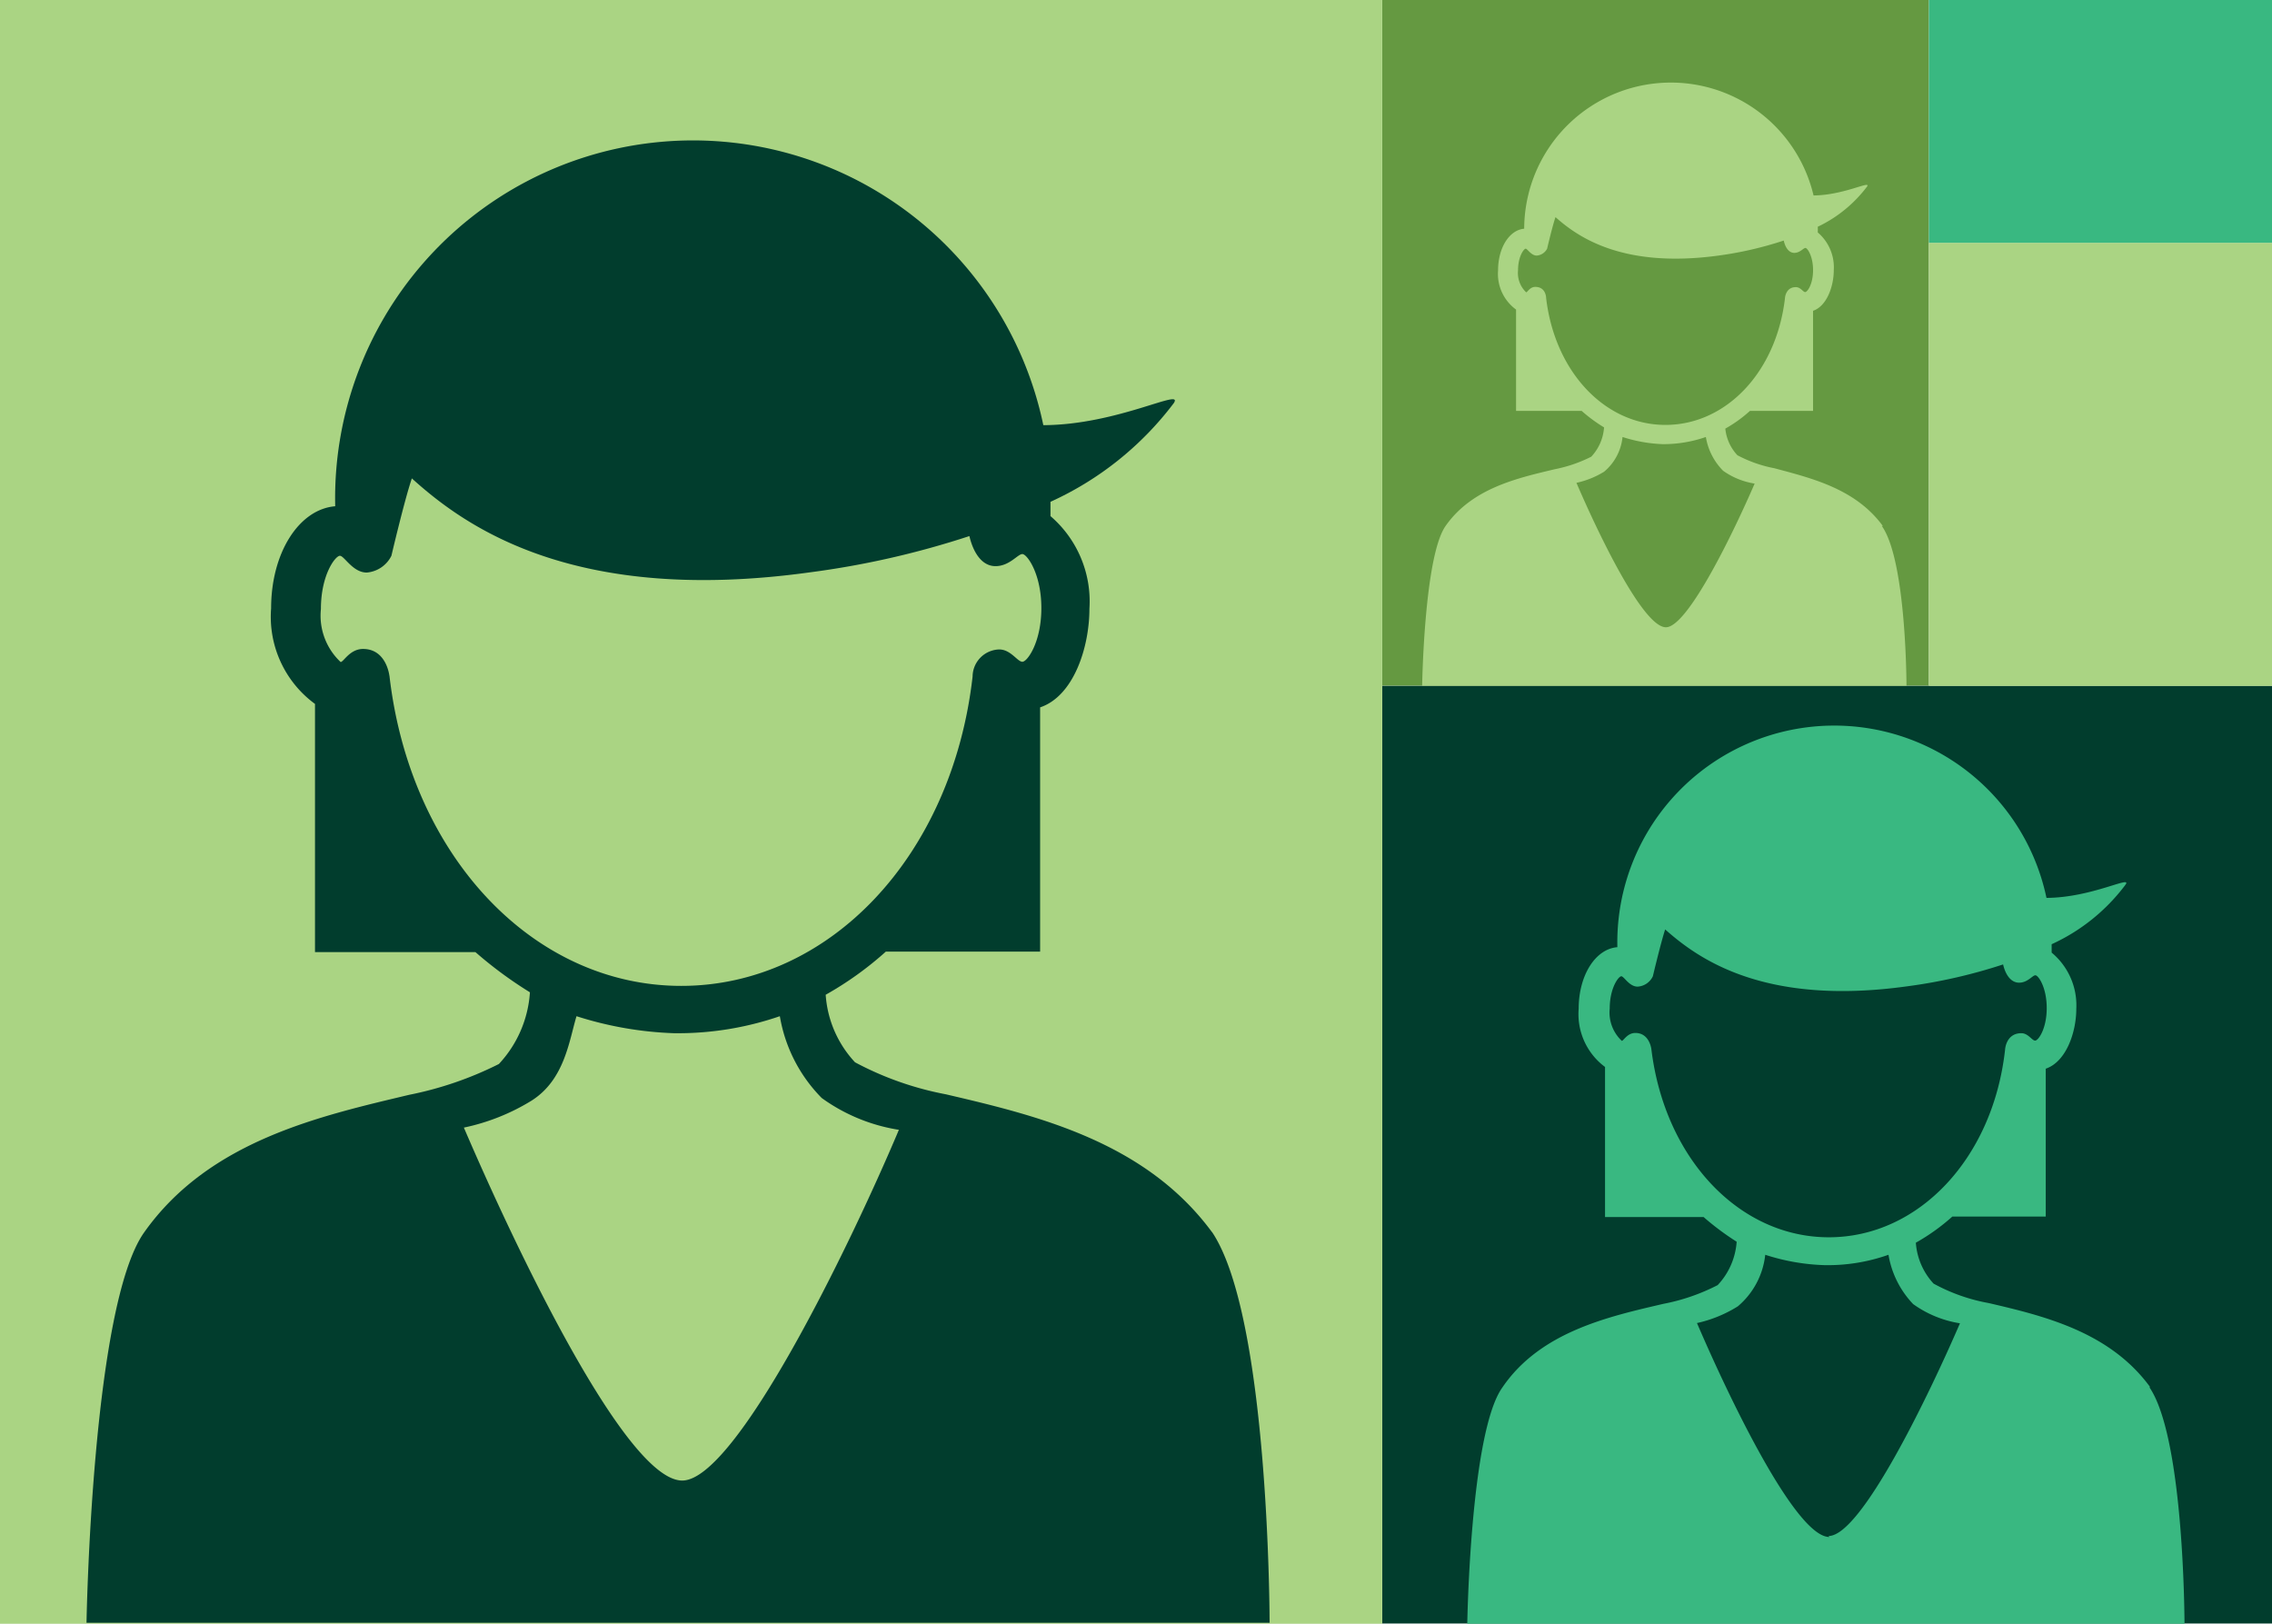 <svg xmlns="http://www.w3.org/2000/svg" viewBox="0 0 92.18 65.88"><defs><style>.cls-1{fill:#013d2d;}.cls-2{fill:#659941;}.cls-3{fill:#aad483;}.cls-4{fill:#39b881;}</style></defs><g id="Layer_2" data-name="Layer 2"><g id="Layer_1-2" data-name="Layer 1"><rect class="cls-1" x="56.08" y="27.82" width="36.1" height="38.05"/><rect class="cls-2" x="56.08" width="22.18" height="27.82"/><rect class="cls-3" x="78.26" y="9.85" width="13.93" height="17.98"/><rect class="cls-4" x="78.26" width="13.93" height="9.85"/><rect class="cls-3" width="56.08" height="65.88"/><path class="cls-1" d="M27.68,60.07c-2.27,0-6.71-9.31-8.86-14.32a8.59,8.59,0,0,0,2.74-1.09c1.35-.85,1.53-2.44,1.83-3.43a14.58,14.58,0,0,0,3.95.69,12.71,12.71,0,0,0,4.3-.69,6.17,6.17,0,0,0,1.7,3.32,7.28,7.28,0,0,0,3.13,1.29c-2,4.74-6.61,14.23-8.79,14.23M15.8,27.43s-.11-1.1-1.07-1.1c-.54,0-.79.53-.91.53a2.58,2.58,0,0,1-.8-2.15c0-1.4.59-2.16.77-2.16s.52.68,1.09.68a1.23,1.23,0,0,0,1-.68h0s.54-2.3.83-3.14c2.21,2,6.63,5.13,16.16,3.81a35.34,35.34,0,0,0,6.46-1.47c.15.64.49,1.22,1.06,1.22s.9-.49,1.09-.49.77.8.77,2.19-.57,2.18-.77,2.18-.47-.5-.94-.5a1.11,1.11,0,0,0-1.08,1.1C38.63,34.74,33.65,40,27.64,40s-11-5.28-11.84-12.59M49.18,50c-2.71-3.69-7.12-4.74-10.8-5.6a12.88,12.88,0,0,1-3.69-1.3,4.45,4.45,0,0,1-1.19-2.74,13.65,13.65,0,0,0,2.44-1.75H42.2V28.7c1.37-.46,2-2.45,2-4a4.56,4.56,0,0,0-1.58-3.76c0-.19,0-.38,0-.58a13,13,0,0,0,5-4c.44-.65-2.27.88-5.29.89a14.52,14.52,0,0,0-28.73,3.29c-1.47.12-2.6,1.89-2.6,4.14a4.38,4.38,0,0,0,1.78,3.88V38.63h6.51a16.56,16.56,0,0,0,2.21,1.63,4.7,4.7,0,0,1-1.26,2.91,14.29,14.29,0,0,1-3.64,1.25C13,45.28,8.49,46.27,5.85,50c-2.13,3-2.34,15.84-2.34,15.84l48,0s0-12.4-2.34-15.86"/><path class="cls-4" d="M74.22,62.36c-1.37,0-4.07-5.65-5.37-8.68A5.24,5.24,0,0,0,70.51,53a3.19,3.19,0,0,0,1.11-2.09,8.61,8.61,0,0,0,2.39.42,7.4,7.4,0,0,0,2.61-.42,3.8,3.8,0,0,0,1,2,4.43,4.43,0,0,0,1.9.78c-1.24,2.87-4,8.63-5.33,8.63M67,42.57s-.07-.66-.65-.66c-.33,0-.48.32-.55.32a1.57,1.57,0,0,1-.49-1.31c0-.84.36-1.31.47-1.31s.32.42.66.42a.73.73,0,0,0,.62-.42h0s.33-1.39.5-1.9c1.34,1.19,4,3.11,9.8,2.31a21.5,21.5,0,0,0,3.91-.89c.09.39.3.74.65.74s.54-.3.66-.3.46.49.46,1.33-.34,1.32-.47,1.32-.28-.3-.56-.3c-.63,0-.66.67-.66.67C80.86,47,77.84,50.2,74.2,50.2S67.54,47,67,42.57m20.23,13.7c-1.64-2.24-4.31-2.88-6.54-3.4a7.36,7.36,0,0,1-2.24-.79,2.72,2.72,0,0,1-.72-1.66,8.36,8.36,0,0,0,1.48-1.06H83v-6c.83-.28,1.24-1.48,1.24-2.43a2.78,2.78,0,0,0-1-2.28c0-.11,0-.23,0-.34a7.77,7.77,0,0,0,3-2.42c.27-.39-1.37.53-3.21.54a8.8,8.8,0,0,0-17.41,2c-.89.07-1.57,1.14-1.57,2.5a2.67,2.67,0,0,0,1.07,2.36v6.09h4a10.9,10.9,0,0,0,1.34,1,2.85,2.85,0,0,1-.77,1.76,8.13,8.13,0,0,1-2.2.76c-2.23.52-5,1.13-6.54,3.4-1.3,1.83-1.42,9.6-1.42,9.6h29.1s0-7.52-1.42-9.61"/><path class="cls-3" d="M67.59,25.45c-.93,0-2.75-3.81-3.63-5.86a3.61,3.61,0,0,0,1.12-.45,2.11,2.11,0,0,0,.75-1.41,6,6,0,0,0,1.62.29,5.24,5.24,0,0,0,1.76-.29,2.54,2.54,0,0,0,.7,1.37,3,3,0,0,0,1.28.52c-.84,1.94-2.71,5.83-3.6,5.83M62.73,12.09s0-.45-.44-.45c-.22,0-.32.22-.37.22a1.08,1.08,0,0,1-.33-.89c0-.57.24-.88.31-.88s.22.28.45.28a.52.52,0,0,0,.42-.28h0s.22-.94.34-1.28c.9.8,2.71,2.09,6.61,1.56a14.7,14.7,0,0,0,2.65-.61c.06.27.2.5.43.5s.37-.2.45-.2.31.33.31.9-.23.89-.32.89-.18-.2-.38-.2c-.42,0-.44.45-.44.45-.35,3-2.39,5.14-4.85,5.14s-4.49-2.16-4.84-5.15m13.66,9.25C75.28,19.82,73.48,19.4,72,19a5.33,5.33,0,0,1-1.51-.53A1.84,1.84,0,0,1,70,17.39a5.39,5.39,0,0,0,1-.72h2.56V12.61c.56-.19.84-1,.84-1.64a1.86,1.86,0,0,0-.65-1.54,1.85,1.85,0,0,0,0-.23,5.4,5.4,0,0,0,2-1.63c.18-.27-.93.35-2.17.36A5.95,5.95,0,0,0,61.84,9.28c-.6.05-1.06.77-1.06,1.69a1.79,1.79,0,0,0,.73,1.59v4.11h2.66a6.18,6.18,0,0,0,.91.67,1.93,1.93,0,0,1-.52,1.19,5.74,5.74,0,0,1-1.49.51c-1.5.36-3.34.76-4.42,2.3-.87,1.24-.95,6.48-.95,6.48H77.35s0-5.07-1-6.48"/></g></g></svg>